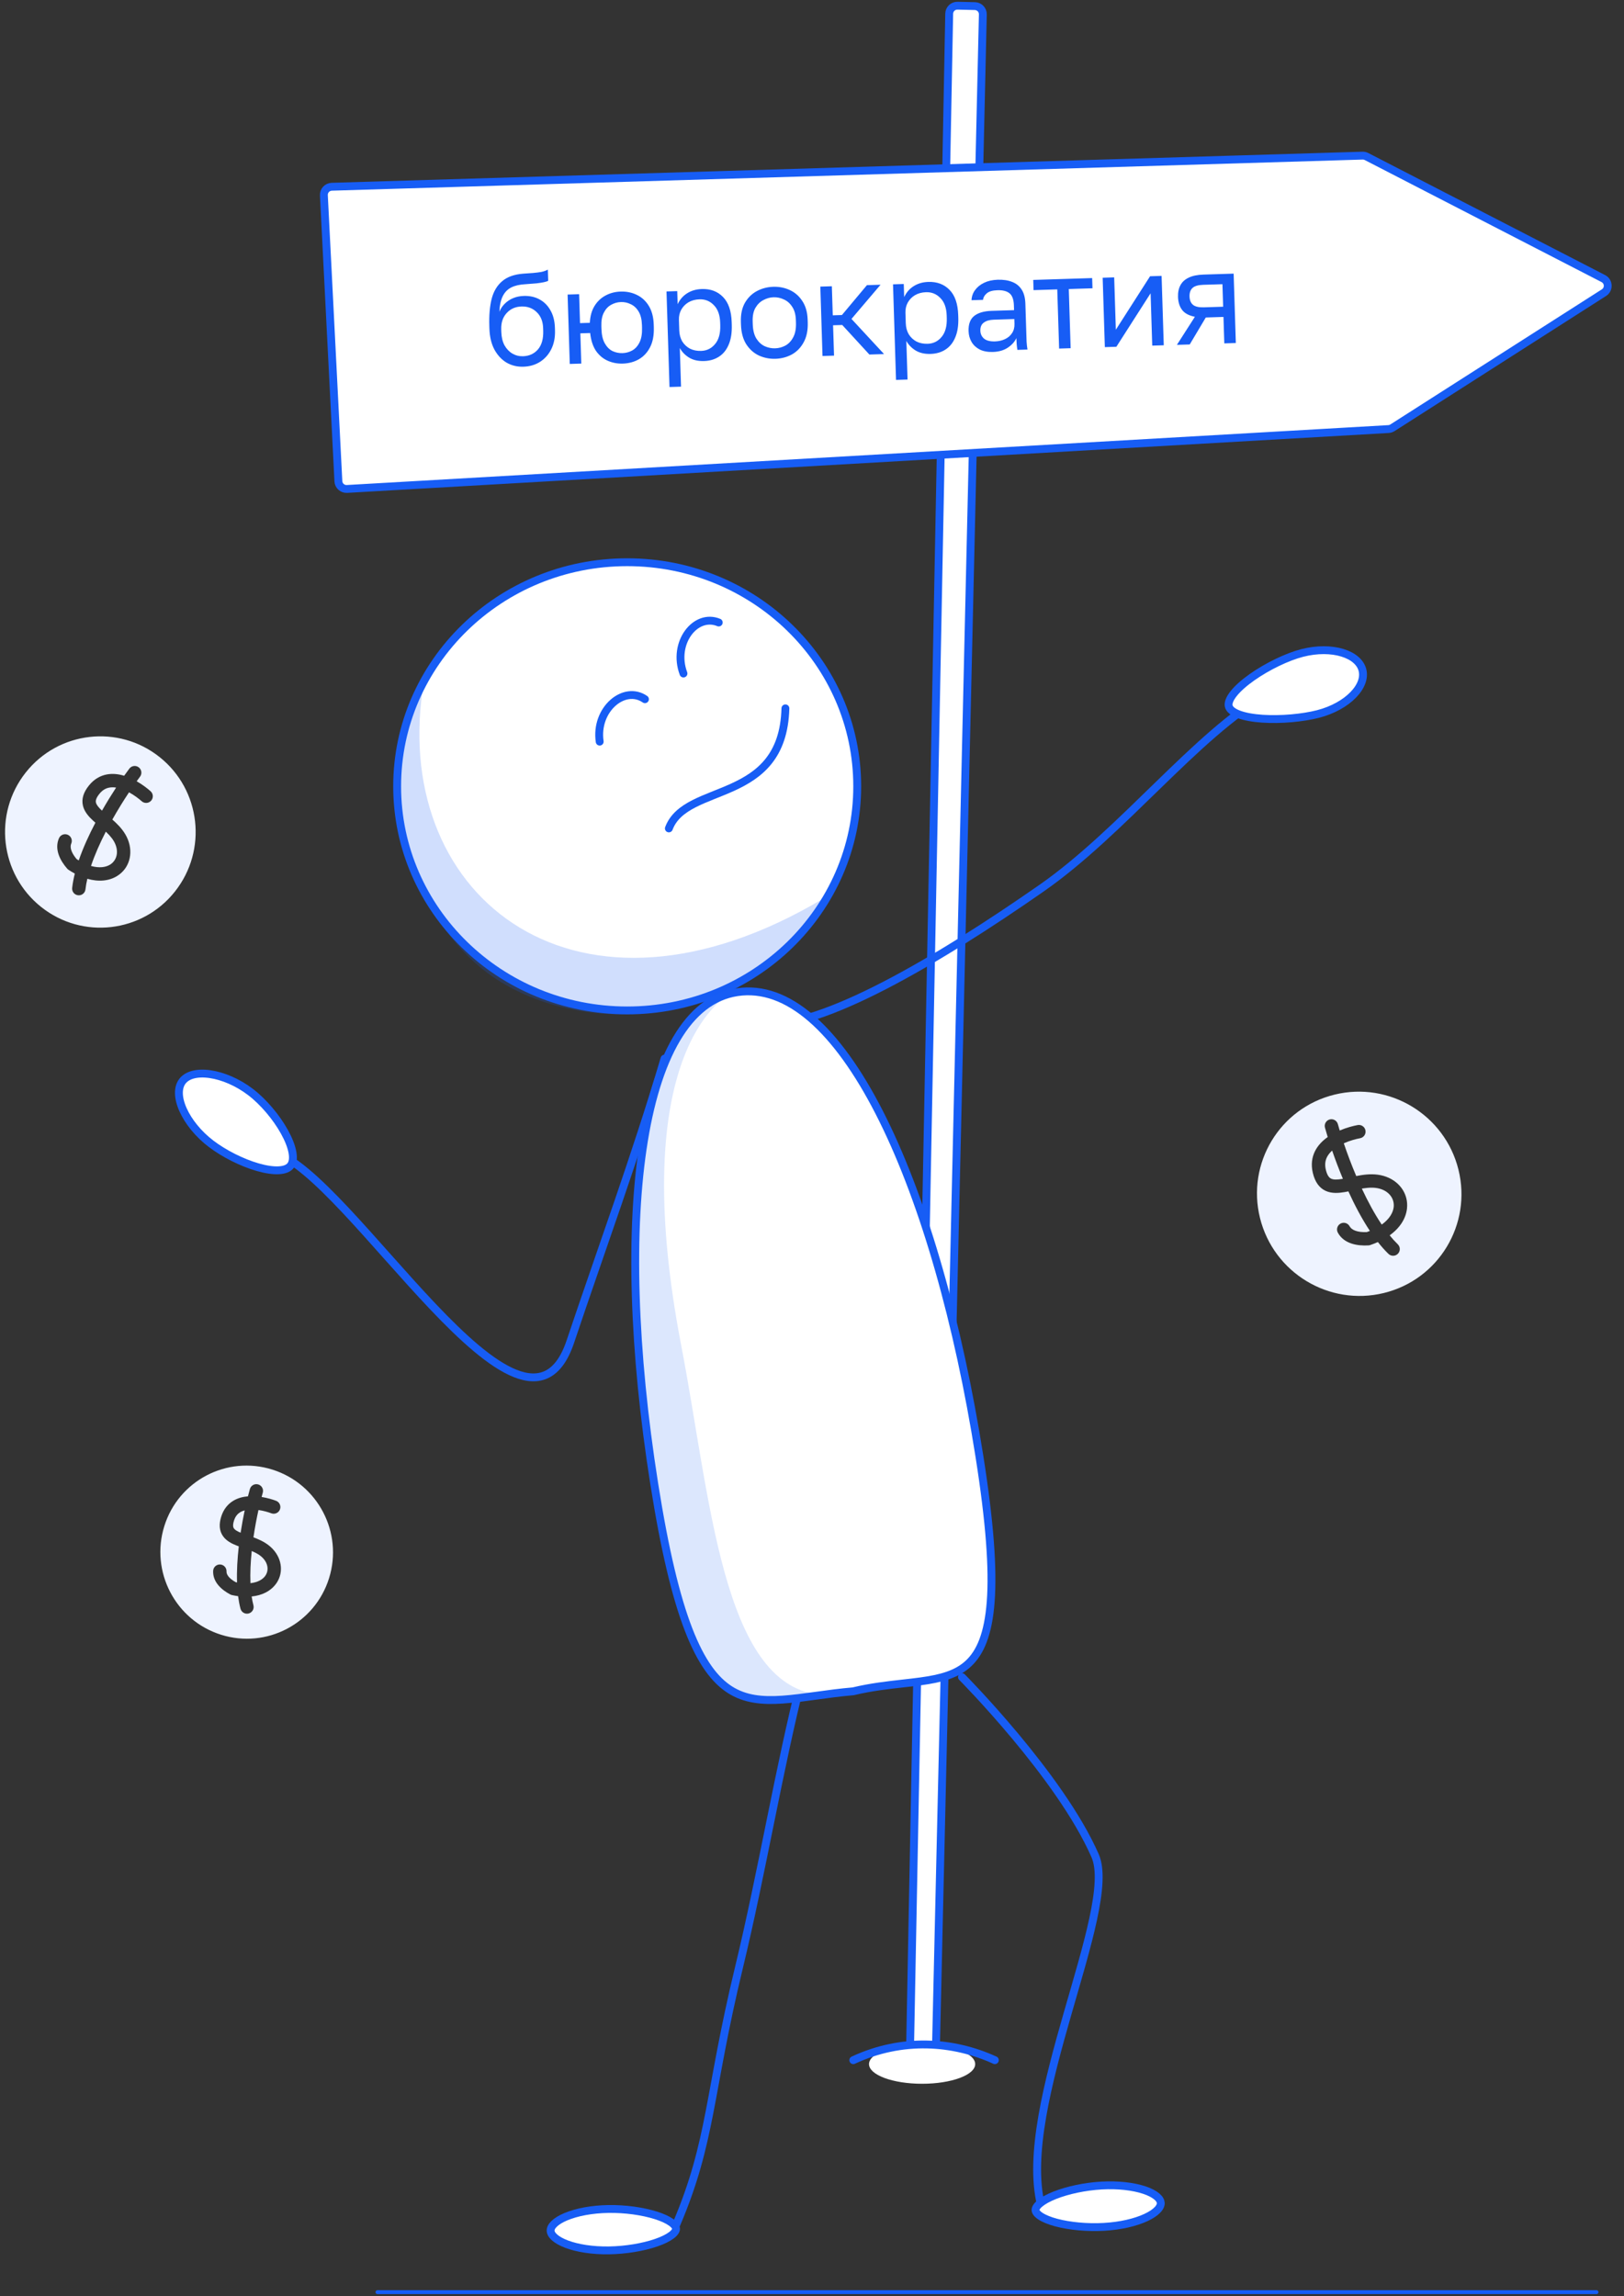 <?xml version="1.0" encoding="UTF-8"?> <svg xmlns="http://www.w3.org/2000/svg" width="413" height="584" viewBox="0 0 413 584" fill="none"><rect x="0" y="0" width="413" height="584" fill="#333333" stroke="none"/><path d="M168.996 269.259C161.461 294.631 153.099 317.217 145.05 341.224C133.242 376.443 89.034 298.577 69.5 293" stroke="#175DF5" stroke-width="2" stroke-linecap="round"></path><path d="M53.674 290.91C50.41 288.427 47.88 285.251 46.545 282.252C45.187 279.201 45.169 276.617 46.387 275.017C47.607 273.414 50.116 272.729 53.43 273.21C56.688 273.683 60.434 275.259 63.695 277.74C66.956 280.222 70.248 284.118 72.335 287.88C73.378 289.761 74.091 291.557 74.368 293.086C74.648 294.634 74.456 295.741 73.925 296.439C73.401 297.127 72.43 297.57 70.924 297.655C69.431 297.739 67.575 297.456 65.543 296.872C61.484 295.706 56.958 293.409 53.674 290.91Z" fill="white" stroke="#175DF5" stroke-width="2"></path><path d="M241.39 3.477L231.387 523.563C231.365 524.716 232.291 525.664 233.444 525.67L235.878 525.682C237.005 525.688 237.929 524.79 237.955 523.663L249.947 3.666C249.973 2.525 249.069 1.578 247.928 1.552L243.504 1.45C242.36 1.424 241.412 2.332 241.39 3.477Z" fill="white" stroke="#175DF5" stroke-width="2"></path><path d="M204 426.568C198.092 449.763 193.837 476.01 187.914 500.492C180.18 532.463 181.039 544.561 172.016 565.731M244.642 426.568C244.642 426.568 269.625 451.703 278.5 472C284.516 485.758 258.413 535.565 264.753 560.935" stroke="#175DF5" stroke-width="2" stroke-linecap="round"></path><path d="M194 260.499C208.787 261.761 238.316 244.427 264.909 225.879C285.431 211.566 304.398 186.7 322.172 176.614" stroke="#175DF5" stroke-width="2" stroke-linecap="round"></path><path d="M249.064 370.34C251.735 387.248 252.566 399.055 251.947 407.357C251.328 415.657 249.27 420.322 246.292 423.105C243.302 425.9 239.234 426.947 234.18 427.643C232.761 427.839 231.261 428.007 229.696 428.182C225.787 428.619 221.47 429.102 216.988 430.178C213.615 430.469 210.446 430.904 207.485 431.31L207.433 431.317C204.425 431.73 201.644 432.11 199.036 432.292C193.815 432.658 189.463 432.214 185.642 429.783C181.812 427.345 178.323 422.786 175.119 414.497C171.918 406.213 169.05 394.332 166.38 377.423C161.041 343.616 160.056 312.74 163.765 290.065C165.62 278.723 168.64 269.498 172.824 262.988C176.999 256.49 182.282 252.767 188.685 252.218C195.086 251.67 201.366 254.402 207.422 260.021C213.49 265.653 219.261 274.124 224.558 284.854C235.148 306.305 243.725 336.531 249.064 370.34Z" fill="white" stroke="#175DF5" stroke-width="2"></path><path d="M173.269 342.376C158.837 267.387 184.597 253.881 184.658 253.368C172.633 254.743 166.377 270.639 163.784 292.528C159.012 332.82 163.317 372.616 171.926 403.79C177.283 423.188 181.558 436.723 208.114 431.003C183.657 428.106 180.641 380.682 173.269 342.376Z" fill="#175DF5" fill-opacity="0.15"></path><path d="M218 200C218 231.456 191.833 257 159.5 257C127.167 257 101 231.456 101 200C101 168.544 127.167 143 159.5 143C191.833 143 218 168.544 218 200Z" fill="white" stroke="#175DF5" stroke-width="2"></path><path d="M331.181 166.078C334.976 165.105 338.607 165.179 341.394 166.035C344.2 166.897 345.986 168.484 346.485 170.431C346.984 172.379 346.182 174.63 344.137 176.735C342.106 178.826 338.958 180.637 335.163 181.61C331.329 182.593 325.773 183.118 321.04 182.801C318.671 182.642 316.573 182.276 315.022 181.689C313.425 181.084 312.675 180.351 312.492 179.635C312.304 178.901 312.614 177.834 313.71 176.443C314.773 175.095 316.413 173.653 318.383 172.263C322.324 169.481 327.376 167.054 331.181 166.078Z" fill="white" stroke="#175DF5" stroke-width="2"></path><path d="M154.732 561.85C150.467 561.918 146.663 562.666 143.968 563.785C142.617 564.346 141.595 564.98 140.929 565.625C140.264 566.268 140.023 566.85 140.031 567.349C140.039 567.847 140.299 568.422 140.983 569.044C141.669 569.667 142.711 570.268 144.078 570.786C146.808 571.82 150.634 572.447 154.898 572.38C159.166 572.312 163.575 571.563 166.881 570.424C168.54 569.853 169.865 569.202 170.752 568.529C171.668 567.835 171.927 567.269 171.921 566.884C171.915 566.497 171.635 565.935 170.697 565.262C169.788 564.61 168.442 563.992 166.766 563.464C163.426 562.411 158.996 561.783 154.732 561.85Z" fill="white" stroke="#175DF5" stroke-width="2"></path><path d="M280.134 555.886C284.392 555.646 288.241 556.118 291.009 557.041C292.397 557.503 293.462 558.061 294.173 558.657C294.882 559.251 295.164 559.814 295.192 560.312C295.22 560.809 295.003 561.401 294.365 562.07C293.726 562.742 292.73 563.416 291.403 564.031C288.755 565.259 284.984 566.16 280.726 566.4C276.465 566.64 272.013 566.211 268.633 565.313C266.938 564.862 265.569 564.308 264.636 563.701C263.673 563.075 263.373 562.529 263.352 562.145C263.33 561.758 263.568 561.177 264.456 560.438C265.316 559.723 266.614 559.01 268.247 558.362C271.503 557.071 275.875 556.126 280.134 555.886Z" fill="white" stroke="#175DF5" stroke-width="2"></path><path d="M209.427 228.516C146.824 265.874 99.982 228.516 107.432 175.808C97.69 190.134 99.321 226.963 122.082 245.985C143.202 263.635 187.832 264.929 209.427 228.516Z" fill="#175DF5" fill-opacity="0.2"></path><path d="M170.1 210.704C174.524 198.939 199.081 204.69 199.737 180.17" stroke="#175DF5" stroke-width="2" stroke-linecap="round"></path><path d="M152.507 188.632C151.307 180.456 158.741 174.194 164.017 177.844" stroke="#175DF5" stroke-width="2" stroke-linecap="round"></path><path d="M173.813 171.308C170.913 163.57 176.857 155.879 182.784 158.332" stroke="#175DF5" stroke-width="2" stroke-linecap="round"></path><path fill-rule="evenodd" clip-rule="evenodd" d="M10.435 230.663C20.912 239.025 36.158 237.277 44.489 226.759C52.82 216.241 51.081 200.935 40.605 192.573C30.128 184.211 14.882 185.958 6.551 196.476C-1.781 206.995 -0.041 222.3 10.435 230.663ZM35.611 197.546C36.176 196.795 36.025 195.728 35.273 195.164C34.522 194.599 33.456 194.75 32.891 195.501C32.487 196.037 32.045 196.644 31.573 197.312C30.201 196.896 28.67 196.689 27.127 196.986C25.463 197.306 23.907 198.192 22.624 199.782C21.256 201.478 20.674 203.197 21.095 204.942C21.479 206.536 22.628 207.768 23.676 208.731C23.865 208.905 24.061 209.079 24.26 209.252C22.643 212.33 21.131 215.623 20.024 218.851C19.85 218.746 19.673 218.637 19.494 218.521C18.046 216.803 17.738 215.431 18.117 214.564C18.493 213.703 18.1 212.7 17.239 212.323C16.379 211.947 15.375 212.339 14.999 213.2C13.754 216.046 15.345 218.95 17.082 220.934C17.182 221.048 17.296 221.148 17.423 221.232C17.962 221.589 18.497 221.91 19.027 222.195C18.717 223.438 18.486 224.655 18.354 225.83C18.248 226.764 18.92 227.606 19.854 227.712C20.788 227.817 21.63 227.146 21.735 226.212C21.833 225.347 21.993 224.445 22.209 223.516C25.105 224.351 27.715 224.07 29.737 222.841C32.853 220.945 33.956 217.142 32.524 213.538C31.811 211.743 30.591 210.339 29.386 209.195C29.116 208.938 28.841 208.69 28.569 208.451C29.997 205.909 31.472 203.541 32.813 201.524C34.165 202.261 35.328 203.161 36.028 203.788C36.728 204.416 37.803 204.357 38.43 203.657C39.057 202.957 38.998 201.882 38.298 201.255C37.54 200.575 36.283 199.582 34.755 198.712C35.057 198.292 35.343 197.902 35.611 197.546ZM27.771 200.328C28.317 200.223 28.907 200.225 29.529 200.322C28.375 202.086 27.145 204.074 25.938 206.189C24.974 205.296 24.529 204.668 24.403 204.146C24.312 203.768 24.311 203.11 25.272 201.92C26.066 200.936 26.92 200.491 27.771 200.328ZM23.144 220.249C24.093 217.416 25.417 214.439 26.909 211.536C26.954 211.578 26.999 211.62 27.043 211.662C28.096 212.661 28.913 213.663 29.362 214.793C30.254 217.04 29.504 218.999 27.968 219.933C26.944 220.556 25.308 220.871 23.144 220.249Z" fill="#EEF3FF"></path><path fill-rule="evenodd" clip-rule="evenodd" d="M351.925 328.874C365.86 325.471 374.353 311.416 370.895 297.48C367.437 283.545 353.337 275.006 339.402 278.409C325.467 281.811 316.974 295.866 320.432 309.802C323.891 323.737 337.991 332.276 351.925 328.874ZM340.235 285.923C339.986 285.017 339.049 284.484 338.143 284.734C337.237 284.983 336.704 285.919 336.954 286.825C337.15 287.54 337.383 288.338 337.65 289.205C336.385 290.094 335.193 291.257 334.433 292.763C333.629 294.357 333.364 296.224 333.865 298.325C334.401 300.571 335.459 302.148 337.167 302.914C338.734 303.615 340.497 303.455 341.996 303.198C342.296 303.146 342.601 303.088 342.908 303.025C344.486 306.479 346.323 309.987 348.378 313.084C348.126 313.185 347.865 313.283 347.594 313.379C345.17 313.486 343.737 312.85 343.215 311.896C342.763 311.072 341.729 310.769 340.905 311.221C340.08 311.672 339.778 312.705 340.229 313.53C341.789 316.38 345.221 316.936 348.029 316.763C348.181 316.754 348.33 316.724 348.474 316.675C349.157 316.442 349.804 316.187 350.414 315.912C351.278 317.012 352.173 318.025 353.098 318.922C353.773 319.576 354.85 319.559 355.505 318.885C356.159 318.21 356.142 317.133 355.468 316.479C354.768 315.801 354.079 315.038 353.405 314.206C356.049 312.304 357.531 309.906 357.811 307.398C358.237 303.583 355.781 300.212 351.841 299.081C349.879 298.517 347.911 298.63 346.162 298.901C345.737 298.967 345.317 299.043 344.907 299.124C343.654 296.178 342.587 293.306 341.741 290.798C343.293 290.103 344.871 289.692 345.887 289.504C346.812 289.334 347.423 288.447 347.252 287.523C347.082 286.599 346.194 285.988 345.27 286.158C344.178 286.36 342.471 286.788 340.701 287.54C340.527 286.961 340.372 286.42 340.235 285.923ZM337.471 294.296C337.771 293.703 338.214 293.153 338.776 292.647C339.54 294.862 340.458 297.312 341.511 299.829L341.421 299.844C339.996 300.089 339.126 300.063 338.559 299.809C338.135 299.619 337.56 299.15 337.175 297.536C336.855 296.193 337.04 295.15 337.471 294.296ZM351.392 311.469C349.555 308.741 347.851 305.576 346.331 302.32C346.448 302.3 346.565 302.281 346.683 302.263C348.224 302.024 349.626 301.984 350.902 302.351C353.437 303.079 354.649 305.044 354.428 307.021C354.279 308.358 353.429 310.009 351.392 311.469Z" fill="#EEF3FF"></path><path fill-rule="evenodd" clip-rule="evenodd" d="M56.203 415.788C67.775 419.436 80.081 412.992 83.689 401.394C87.297 389.797 80.84 377.438 69.268 373.79C57.696 370.143 45.389 376.587 41.782 388.184C38.174 399.782 44.63 412.14 56.203 415.788ZM66.826 379.662C67.083 378.758 66.558 377.817 65.654 377.56C64.749 377.304 63.809 377.829 63.552 378.732C63.395 379.288 63.228 379.909 63.057 380.584C61.78 380.692 60.437 381.024 59.239 381.772C57.904 382.606 56.855 383.893 56.279 385.689C55.666 387.596 55.728 389.294 56.69 390.685C57.563 391.949 58.976 392.63 60.178 393.103C60.357 393.173 60.541 393.242 60.725 393.31C60.38 396.334 60.182 399.496 60.283 402.495C60.174 402.475 60.064 402.453 59.952 402.43C58.199 401.462 57.571 400.453 57.604 399.697C57.646 398.759 56.918 397.964 55.979 397.923C55.04 397.881 54.246 398.608 54.204 399.547C54.076 402.457 56.446 404.435 58.57 405.55C58.704 405.62 58.847 405.672 58.995 405.705C59.528 405.822 60.048 405.914 60.554 405.982C60.697 407.094 60.895 408.162 61.158 409.168C61.396 410.077 62.326 410.621 63.236 410.383C64.145 410.146 64.689 409.216 64.451 408.307C64.266 407.601 64.117 406.849 64 406.061C66.673 405.789 68.768 404.697 70.081 402.991C72.149 400.305 71.825 396.647 69.394 394.019C68.184 392.711 66.671 391.912 65.272 391.334C64.999 391.222 64.726 391.116 64.456 391.016C64.821 388.514 65.274 386.136 65.73 384.069C67.038 384.255 68.239 384.616 69 384.904C69.879 385.237 70.861 384.795 71.194 383.917C71.527 383.038 71.085 382.056 70.206 381.723C69.37 381.406 68.046 380.993 66.529 380.749C66.631 380.362 66.731 379.999 66.826 379.662ZM61.043 384.658C61.388 384.442 61.785 384.277 62.228 384.161C61.859 385.906 61.499 387.83 61.191 389.843C60.215 389.437 59.722 389.088 59.489 388.752C59.327 388.517 59.105 388.019 59.519 386.73C59.858 385.675 60.41 385.053 61.043 384.658ZM63.695 402.676C63.59 400.098 63.727 397.3 64.019 394.498C65.204 394.991 66.18 395.555 66.896 396.329C68.335 397.884 68.323 399.695 67.384 400.915C66.774 401.708 65.591 402.471 63.695 402.676Z" fill="#EEF3FF"></path><path d="M86.053 122.403L82.365 49.67C82.306 48.514 83.209 47.534 84.367 47.499L346.512 39.584C346.862 39.573 347.21 39.652 347.521 39.813L407.74 70.856C409.156 71.587 409.249 73.578 407.906 74.436L354.111 108.808C353.812 108.999 353.47 109.109 353.116 109.13L88.237 124.362C87.091 124.428 86.112 123.549 86.053 122.403Z" fill="white" stroke="#175DF5" stroke-width="2"></path><path d="M133.099 93.272C131.545 93.321 130.124 92.977 128.834 92.24C127.566 91.48 126.531 90.368 125.729 88.904C124.95 87.44 124.527 85.653 124.461 83.545L124.44 82.879C124.356 80.215 124.551 77.931 125.025 76.028C125.52 74.123 126.407 72.629 127.684 71.544C128.96 70.438 130.739 69.793 133.022 69.61C133.953 69.536 134.807 69.476 135.583 69.43C136.359 69.361 137.056 69.272 137.675 69.164C138.293 69.033 138.842 68.838 139.323 68.579L139.412 71.409C139.194 71.549 138.831 71.672 138.323 71.777C137.838 71.881 137.207 71.978 136.433 72.069C135.657 72.138 134.715 72.212 133.607 72.291C132.187 72.358 130.995 72.629 130.032 73.104C129.092 73.578 128.37 74.311 127.868 75.305C127.366 76.298 127.075 77.63 126.994 79.299C127.324 78.488 127.791 77.796 128.395 77.222C128.999 76.625 129.706 76.158 130.518 75.822C131.329 75.485 132.223 75.301 133.2 75.271C134.71 75.223 136.041 75.515 137.194 76.145C138.369 76.775 139.298 77.701 139.981 78.924C140.686 80.146 141.066 81.623 141.12 83.354L141.141 84.02C141.198 85.841 140.882 87.439 140.192 88.816C139.524 90.171 138.568 91.245 137.327 92.04C136.107 92.811 134.698 93.222 133.099 93.272ZM133.016 90.609C134.569 90.56 135.829 89.987 136.795 88.89C137.759 87.771 138.209 86.179 138.144 84.115L138.123 83.448C138.07 81.739 137.527 80.39 136.496 79.4C135.465 78.388 134.172 77.906 132.618 77.955C131.064 78.004 129.804 78.566 128.838 79.641C127.871 80.693 127.414 82.074 127.468 83.783L127.489 84.449C127.53 85.759 127.799 86.884 128.295 87.824C128.813 88.741 129.479 89.442 130.294 89.927C131.132 90.412 132.039 90.639 133.016 90.609ZM144.9 92.568L144.346 74.92L147.276 74.828L147.507 82.187L150.005 82.109C150.084 80.395 150.483 78.96 151.203 77.805C151.922 76.649 152.86 75.764 154.019 75.15C155.177 74.535 156.445 74.207 157.821 74.164C159.33 74.116 160.706 74.395 161.947 75.001C163.21 75.605 164.228 76.54 165.001 77.804C165.774 79.069 166.191 80.656 166.251 82.565L166.272 83.231C166.335 85.251 166.022 86.938 165.331 88.293C164.64 89.648 163.684 90.678 162.462 91.383C161.261 92.065 159.906 92.43 158.396 92.477C156.998 92.521 155.701 92.273 154.507 91.733C153.312 91.193 152.319 90.346 151.527 89.194C150.757 88.018 150.277 86.522 150.086 84.706L147.589 84.784L147.831 92.476L144.9 92.568ZM158.313 89.814C159.201 89.786 160.027 89.56 160.791 89.136C161.577 88.689 162.2 87.992 162.659 87.044C163.118 86.096 163.323 84.856 163.275 83.325L163.254 82.659C163.209 81.238 162.929 80.103 162.414 79.252C161.898 78.379 161.234 77.756 160.422 77.382C159.632 76.984 158.793 76.799 157.905 76.827C157.017 76.855 156.18 77.093 155.394 77.54C154.629 77.964 154.017 78.627 153.557 79.531C153.095 80.412 152.887 81.562 152.932 82.983L152.953 83.649C153.001 85.181 153.284 86.405 153.801 87.322C154.319 88.239 154.973 88.896 155.763 89.294C156.575 89.668 157.425 89.841 158.313 89.814ZM170.262 98.437L169.499 74.13L172.229 74.044L172.334 77.374C172.896 76.178 173.7 75.253 174.746 74.598C175.814 73.92 177.058 73.559 178.478 73.514C180.698 73.445 182.497 74.121 183.875 75.545C185.252 76.946 185.986 79.078 186.076 81.942L186.097 82.608C186.16 84.605 185.901 86.28 185.322 87.632C184.764 88.982 183.941 90.008 182.852 90.709C181.785 91.409 180.519 91.782 179.054 91.828C177.545 91.876 176.269 91.582 175.227 90.948C174.207 90.314 173.426 89.505 172.884 88.522L173.193 98.345L170.262 98.437ZM178.306 89.252C179.749 89.207 180.931 88.625 181.851 87.507C182.794 86.389 183.232 84.786 183.167 82.7L183.146 82.034C183.085 80.102 182.55 78.63 181.541 77.618C180.552 76.582 179.337 76.087 177.894 76.132C176.829 76.166 175.892 76.418 175.085 76.887C174.3 77.356 173.686 77.987 173.244 78.778C172.824 79.547 172.629 80.409 172.659 81.363L172.743 84.027C172.776 85.093 173.028 86.029 173.498 86.837C173.989 87.621 174.641 88.234 175.455 88.675C176.29 89.093 177.241 89.285 178.306 89.252ZM197.209 91.258C195.722 91.304 194.313 91.026 192.983 90.424C191.675 89.798 190.6 88.832 189.759 87.525C188.94 86.218 188.499 84.554 188.436 82.534L188.415 81.868C188.355 79.959 188.693 78.349 189.429 77.037C190.188 75.724 191.201 74.725 192.468 74.041C193.758 73.356 195.146 72.991 196.634 72.944C198.143 72.896 199.552 73.174 200.859 73.778C202.167 74.381 203.23 75.314 204.047 76.577C204.887 77.84 205.336 79.425 205.396 81.334L205.417 82C205.481 84.02 205.134 85.709 204.377 87.066C203.642 88.422 202.641 89.454 201.374 90.16C200.107 90.844 198.719 91.21 197.209 91.258ZM197.125 88.594C198.035 88.565 198.895 88.338 199.704 87.913C200.534 87.465 201.201 86.766 201.704 85.817C202.23 84.867 202.469 83.626 202.421 82.094L202.4 81.429C202.355 80.008 202.042 78.873 201.459 78.025C200.899 77.154 200.19 76.532 199.334 76.159C198.5 75.763 197.627 75.579 196.717 75.608C195.829 75.636 194.97 75.874 194.14 76.322C193.309 76.748 192.63 77.414 192.103 78.319C191.597 79.202 191.367 80.353 191.411 81.774L191.432 82.44C191.481 83.972 191.786 85.195 192.348 86.111C192.932 87.026 193.652 87.681 194.509 88.076C195.365 88.449 196.237 88.622 197.125 88.594ZM209.173 90.548L208.618 72.9L211.548 72.808L211.781 80.201L214.111 80.127L220.472 72.528L223.935 72.419L216.542 81.117L224.823 90.056L221.093 90.174L214.191 82.658L211.86 82.731L212.103 90.456L209.173 90.548ZM227.869 96.627L227.105 72.32L229.835 72.234L229.94 75.564C230.502 74.368 231.306 73.443 232.352 72.788C233.42 72.11 234.664 71.749 236.085 71.704C238.305 71.634 240.103 72.311 241.481 73.734C242.859 75.135 243.592 77.268 243.682 80.131L243.703 80.797C243.766 82.795 243.508 84.47 242.928 85.821C242.37 87.172 241.547 88.198 240.458 88.898C239.391 89.599 238.125 89.972 236.66 90.018C235.151 90.065 233.875 89.772 232.833 89.138C231.813 88.504 231.032 87.695 230.49 86.712L230.799 96.535L227.869 96.627ZM235.913 87.442C237.356 87.396 238.537 86.815 239.458 85.697C240.4 84.578 240.839 82.976 240.773 80.889L240.752 80.223C240.691 78.292 240.156 76.82 239.147 75.807C238.159 74.772 236.943 74.277 235.5 74.322C234.435 74.356 233.498 74.607 232.691 75.077C231.906 75.546 231.292 76.177 230.851 76.968C230.43 77.737 230.235 78.598 230.265 79.553L230.349 82.217C230.382 83.282 230.634 84.219 231.104 85.026C231.595 85.811 232.248 86.423 233.061 86.865C233.897 87.283 234.847 87.475 235.913 87.442ZM252.518 89.519C251.23 89.56 250.124 89.361 249.199 88.924C248.296 88.463 247.598 87.83 247.106 87.023C246.614 86.194 246.351 85.258 246.318 84.215C246.263 82.461 246.734 81.18 247.731 80.371C248.75 79.561 250.225 79.126 252.156 79.065L257.883 78.885L257.845 77.686C257.798 76.177 257.421 75.144 256.715 74.589C256.031 74.032 255.012 73.776 253.658 73.818C252.392 73.858 251.479 74.131 250.917 74.638C250.354 75.122 250.049 75.665 250.001 76.266L247.071 76.358C247.108 75.402 247.403 74.548 247.957 73.797C248.511 73.025 249.28 72.4 250.265 71.925C251.25 71.45 252.408 71.191 253.74 71.149C255.139 71.105 256.356 71.289 257.391 71.701C258.425 72.091 259.234 72.743 259.819 73.658C260.402 74.551 260.718 75.752 260.765 77.261L260.99 84.42C261.019 85.353 261.045 86.174 261.068 86.884C261.111 87.572 261.188 88.247 261.298 88.91L258.734 88.991C258.651 88.482 258.592 88.006 258.556 87.563C258.519 87.098 258.491 86.576 258.473 85.999C258.036 86.946 257.306 87.758 256.283 88.434C255.26 89.111 254.005 89.473 252.518 89.519ZM253.067 86.836C253.999 86.806 254.837 86.613 255.582 86.257C256.348 85.899 256.943 85.392 257.367 84.734C257.813 84.076 258.021 83.28 257.992 82.348L257.954 81.149L252.727 81.314C251.639 81.348 250.791 81.597 250.184 82.06C249.575 82.501 249.286 83.188 249.315 84.121C249.341 84.942 249.651 85.61 250.245 86.124C250.861 86.638 251.801 86.876 253.067 86.836ZM269.345 88.657L268.872 73.607L262.845 73.796L262.763 71.199L277.747 70.728L277.829 73.325L271.802 73.515L272.275 88.565L269.345 88.657ZM280.973 88.292L280.419 70.644L283.349 70.552L283.768 83.871L292.473 70.265L295.403 70.173L295.957 87.821L293.027 87.913L292.609 74.594L283.904 88.2L280.973 88.292ZM299.299 87.716L303.874 80.573C302.398 80.286 301.325 79.72 300.654 78.874C299.983 78.006 299.625 76.884 299.582 75.508C299.546 74.354 299.748 73.37 300.189 72.556C300.629 71.72 301.331 71.076 302.295 70.623C303.258 70.148 304.516 69.887 306.07 69.838L313.728 69.597L314.283 87.245L311.353 87.337L311.141 80.611L306.646 80.752L302.562 87.613L299.299 87.716ZM302.512 75.416C302.541 76.348 302.83 77.05 303.378 77.522C303.948 77.993 304.877 78.208 306.165 78.168L311.06 78.014L310.88 72.287L305.985 72.44C304.697 72.481 303.784 72.754 303.244 73.26C302.727 73.765 302.483 74.484 302.512 75.416Z" fill="#175DF5"></path><ellipse cx="234.5" cy="525" rx="13.5" ry="5" fill="white"></ellipse><path d="M217 524C229.5 518.164 242.5 519.194 253 524" stroke="#175DF5" stroke-width="2" stroke-linecap="round"></path><path d="M96 583H406" stroke="#175DF5" stroke-linecap="round"></path></svg> 